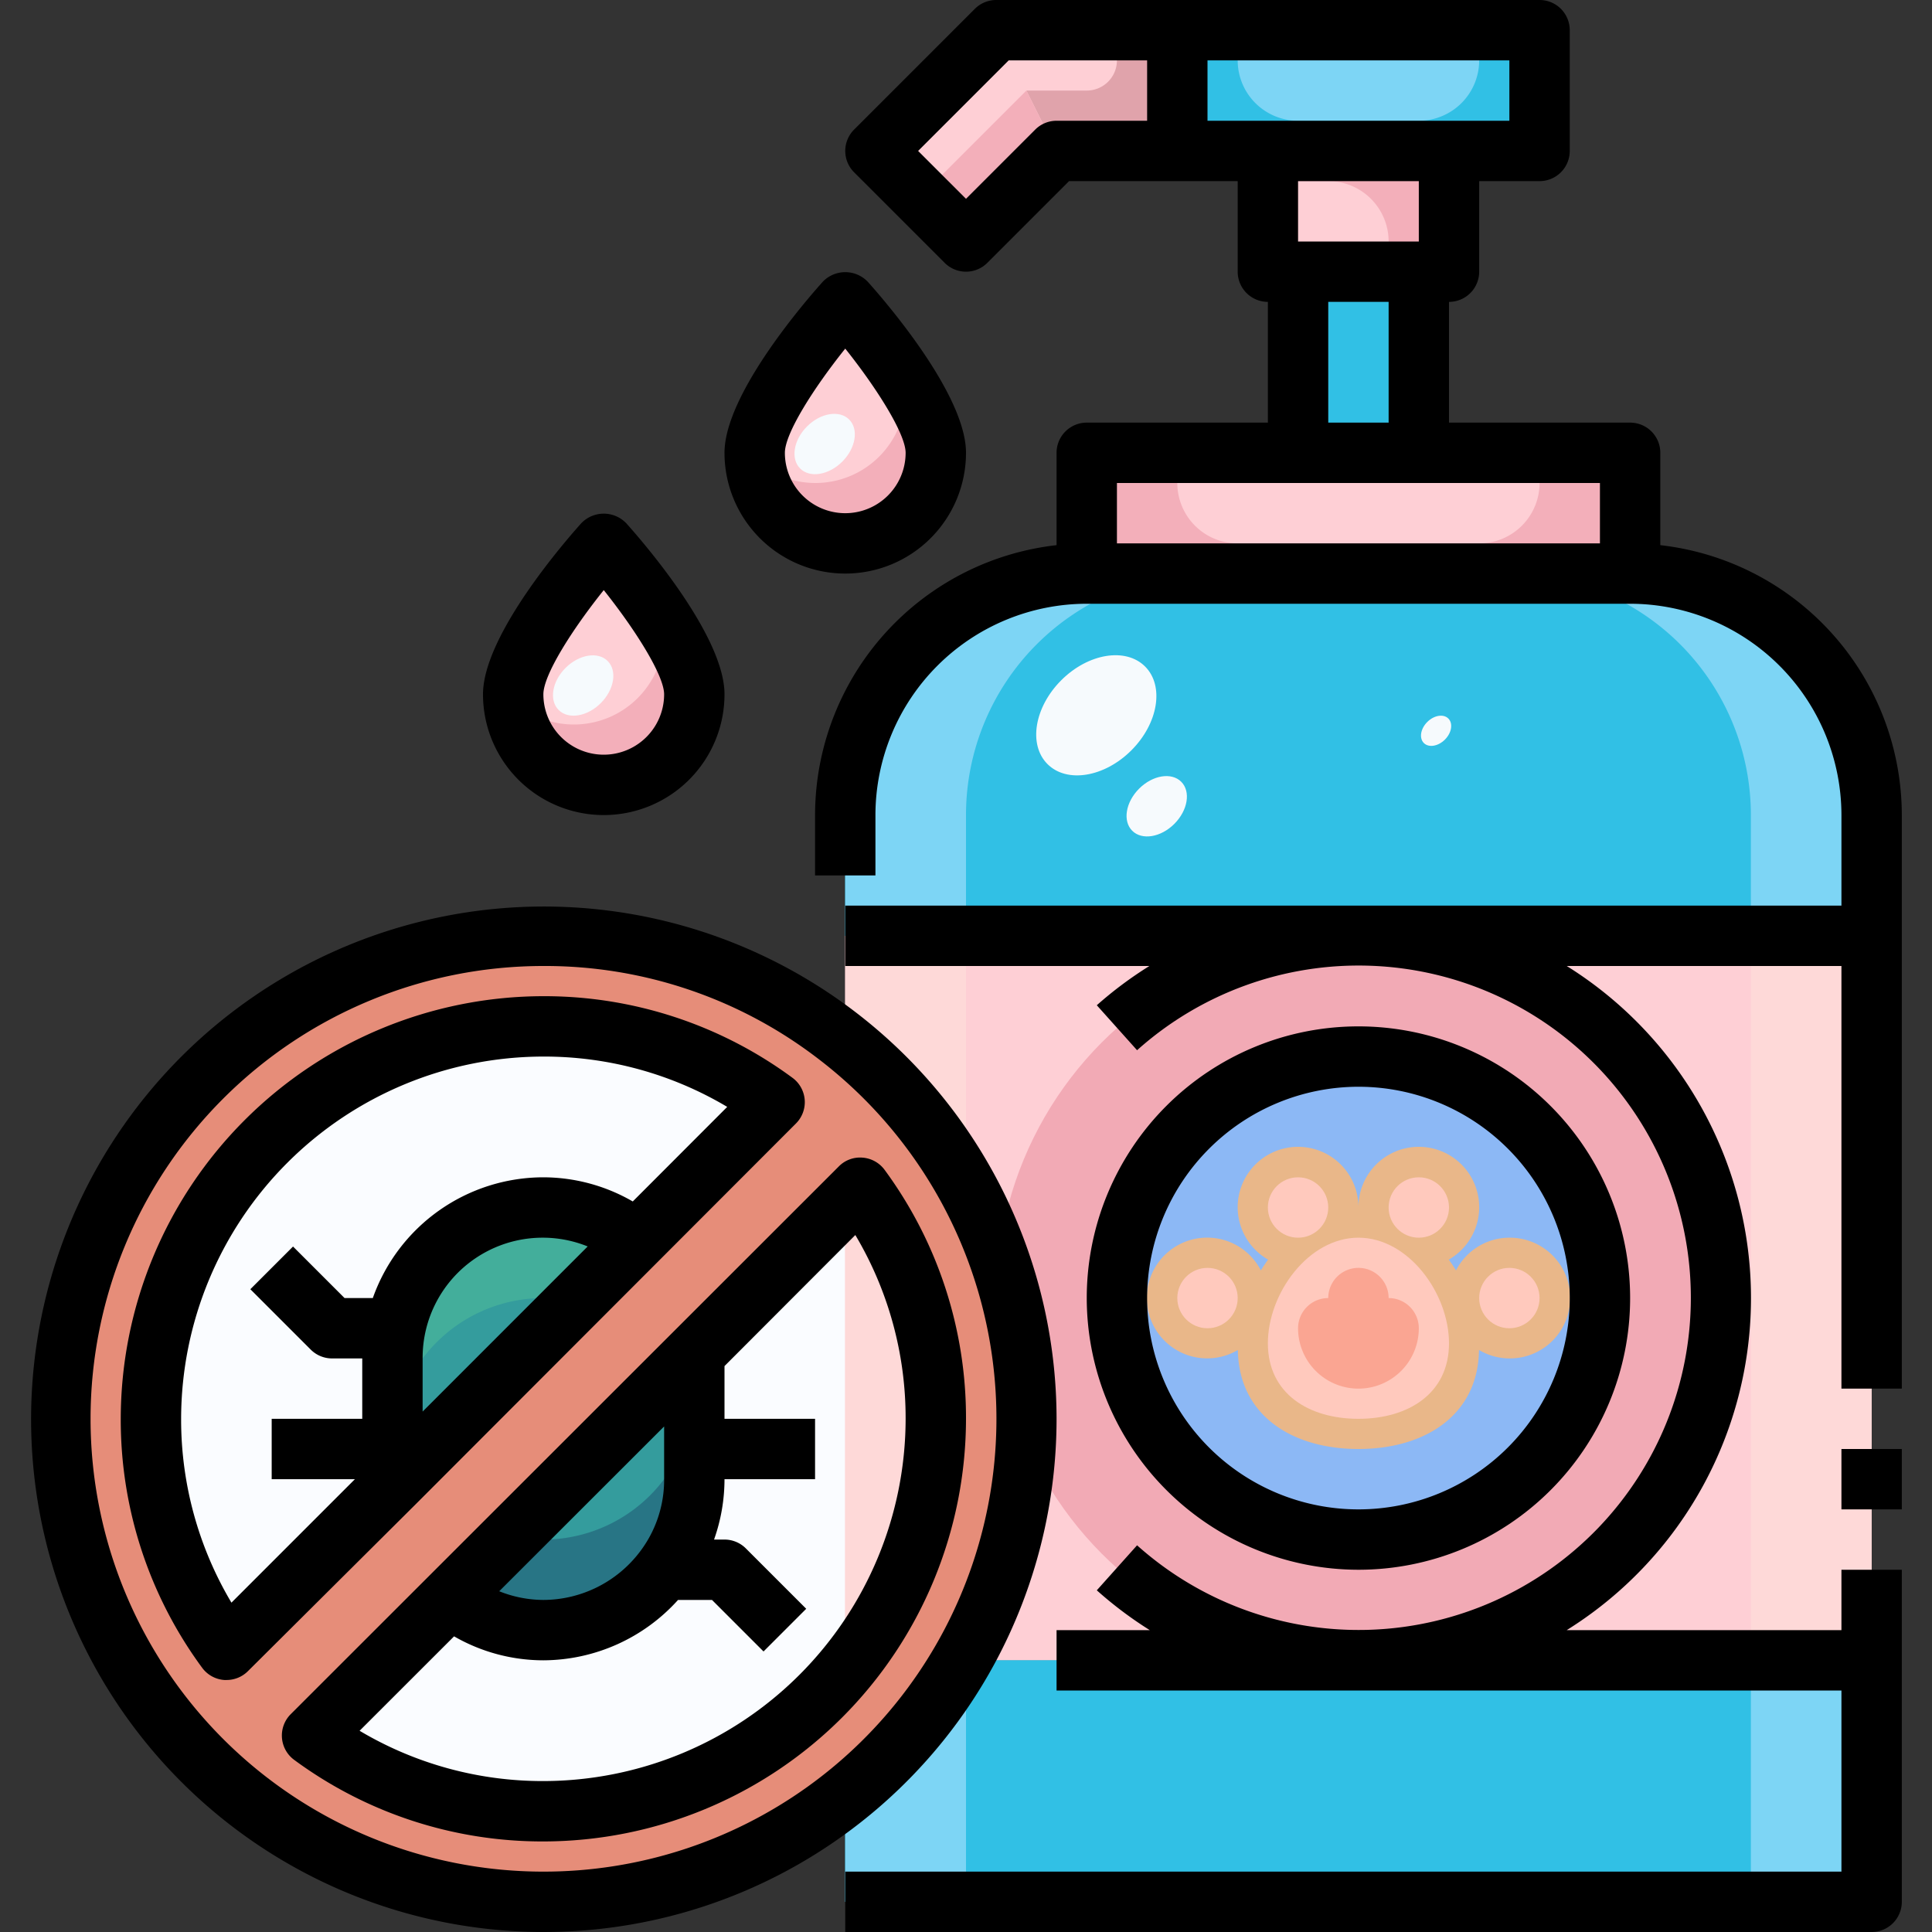 <svg xmlns="http://www.w3.org/2000/svg" viewBox="0 0 64 64"><rect x="0" y="0" width="64" height="64" fill="#333333" stroke="none"/><title>21-anti flea</title><g id="_21-anti_flea" data-name="21-anti flea"><circle cx="18" cy="47" r="13" style="fill:#fafcff"/><rect x="28" y="31" width="34" height="24" style="fill:#fecfd5"/><polygon points="36 15 36 19 54 19 54 15 47 15 43 15 36 15" style="fill:#fecfd5"/><polygon points="29 5 32 8 35 5 39 5 39 1 33 1 29 5" style="fill:#fecfd5"/><polygon points="42 5 42 9 43 9 47 9 48 9 48 5 42 5" style="fill:#fecfd5"/><polygon points="39 1 39 5 42 5 48 5 51 5 51 1 39 1" style="fill:#7dd5f5"/><rect x="43" y="9" width="4" height="6" style="fill:#31c0e5"/><polygon points="28 59 28 63 62 63 62 55 28 55 28 59" style="fill:#31c0e5"/><path d="M28,27v4H62V27a8,8,0,0,0-8-8H36A8,8,0,0,0,28,27Z" style="fill:#31c0e5"/><circle cx="45" cy="43" r="12" style="fill:#e68d79"/><circle cx="45" cy="43" r="8" style="fill:#af7a58"/><path d="M23,49a4.941,4.941,0,0,1-1,3,5,5,0,0,1-7,1l-.08-.08,8-8L23,45v4Z" style="fill:#80dbff"/><path d="M18,40a4.985,4.985,0,0,1,3,1l.09.09-8,8L13,49V45A5,5,0,0,1,18,40Z" style="fill:#80dbff"/><path d="M31,15a3,3,0,0,1-6,0c0-1.66,3-5,3-5S31,13.34,31,15Z" style="fill:#fecfd5"/><path d="M23,23a3,3,0,0,1-6,0c0-1.66,3-5,3-5S23,21.34,23,23Z" style="fill:#fecfd5"/><rect x="13" y="40" width="10" height="14" rx="5" ry="5" style="fill:#349c9d"/><path d="M18,51a5,5,0,0,1-5-5v3a5,5,0,0,0,10,0V46A5,5,0,0,1,18,51Z" style="fill:#287585"/><path d="M18,40a5,5,0,0,0-5,5v3a5,5,0,0,1,10,0V45A5,5,0,0,0,18,40Z" style="fill:#43ae9b"/><rect x="28" y="31" width="34" height="24" style="fill:#fecfd5"/><polygon points="36 15 36 19 54 19 54 15 47 15 43 15 36 15" style="fill:#fecfd5"/><polygon points="29 5 32 8 35 5 39 5 39 1 33 1 29 5" style="fill:#fecfd5"/><polygon points="42 5 42 9 43 9 47 9 48 9 48 5 42 5" style="fill:#fecfd5"/><path d="M17,23a3,3,0,0,0,6,0c0-1.66-3-5-3-5S17,21.34,17,23Z" style="fill:#fecfd5"/><path d="M25,15a3,3,0,0,0,6,0c0-1.66-3-5-3-5S25,13.34,25,15Z" style="fill:#fecfd5"/><polygon points="39 1 39 5 42 5 48 5 51 5 51 1 39 1" style="fill:#7dd5f5"/><polygon points="28 59 28 63 62 63 62 55 28 55 28 59" style="fill:#31c0e5"/><path d="M28,27v4H62V27a8,8,0,0,0-8-8H36A8,8,0,0,0,28,27Z" style="fill:#31c0e5"/><circle cx="45" cy="43" r="12" style="fill:#f2aab5"/><circle cx="45" cy="43" r="8" style="fill:#8cb8f5"/><path d="M44,15h2V11a1,1,0,0,0-1-1h0a1,1,0,0,0-1,1Z" style="fill:#7dd5f5"/><rect x="43" y="9" width="4" height="6" style="fill:#31c0e5"/><path d="M30,13a2.081,2.081,0,0,0-.082-.513A5.519,5.519,0,0,1,31,15a2.993,2.993,0,0,1-5.976.244A2.989,2.989,0,0,0,30,13Z" style="fill:#f3afba"/><path d="M22,21a2.081,2.081,0,0,0-.082-.513A5.519,5.519,0,0,1,23,23a2.993,2.993,0,0,1-5.976.244A2.989,2.989,0,0,0,22,21Z" style="fill:#f3afba"/><rect x="58" y="31" width="4" height="24" style="fill:#fed9d8"/><rect x="28" y="31" width="4" height="24" style="fill:#fed9d8"/><rect x="58" y="55" width="4" height="8" style="fill:#7dd5f5"/><rect x="28" y="55" width="4" height="8" style="fill:#7dd5f5"/><path d="M32,27v4H28V27a8,8,0,0,1,8-8h4A8,8,0,0,0,32,27Z" style="fill:#7dd5f5"/><path d="M58,27a8,8,0,0,0-8-8h4a8,8,0,0,1,8,8v4H58Z" style="fill:#7dd5f5"/><path d="M54,15H51v1a2,2,0,0,1-2,2H41a2,2,0,0,1-2-2V15H36v4H54Z" style="fill:#f3afba"/><path d="M46,9V8a2,2,0,0,0-2-2H42V5h6V9Z" style="fill:#f3afba"/><path d="M49,1V2a2,2,0,0,1-2,2H43a2,2,0,0,1-2-2V1H39V5H51V1Z" style="fill:#31c0e5"/><polygon points="33 1 34 3 30.5 6.5 29 5 33 1" style="fill:#fecfd5"/><path d="M36,3a1,1,0,0,0,1-1V1h2V5H35L34,3Z" style="fill:#e0a3ab"/><polygon points="35 5 32 8 30.5 6.5 34 3 35 5" style="fill:#f3afba"/><ellipse cx="36.316" cy="23.695" rx="2.286" ry="1.642" transform="translate(-6.121 32.605) rotate(-44.98)" style="fill:#f6fafd"/><ellipse cx="38.318" cy="26.708" rx="1.148" ry="0.825" transform="translate(-7.665 34.902) rotate(-44.98)" style="fill:#f6fafd"/><ellipse cx="19.318" cy="22.708" rx="1.148" ry="0.825" transform="translate(-10.398 20.301) rotate(-44.98)" style="fill:#f6fafd"/><ellipse cx="27.318" cy="14.708" rx="1.148" ry="0.825" transform="translate(-2.402 23.615) rotate(-44.98)" style="fill:#f6fafd"/><ellipse cx="47.573" cy="24.208" rx="0.574" ry="0.413" transform="translate(-3.19 40.712) rotate(-44.98)" style="fill:#f6fafd"/><path d="M50,41a1.993,1.993,0,0,0-1.768,1.084c-.075-.123-.154-.242-.239-.358A2,2,0,1,0,45,40a2,2,0,1,0-2.993,1.726c-.085.116-.164.235-.239.358a2,2,0,1,0-.762,2.636C41.036,46.892,42.81,48,45,48s3.964-1.108,3.994-3.28A2,2,0,1,0,50,41Z" style="fill:#e9b789"/><circle cx="47" cy="40" r="1" style="fill:#ffc9bd"/><circle cx="43" cy="40" r="1" style="fill:#ffc9bd"/><circle cx="50" cy="43" r="1" style="fill:#ffc9bd"/><circle cx="40" cy="43" r="1" style="fill:#ffc9bd"/><path d="M48,44.5c0,1.657-1.343,2.5-3,2.5s-3-.843-3-2.5S43.343,41,45,41,48,42.843,48,44.5Z" style="fill:#ffc9bd"/><path d="M46,43a1,1,0,0,0-2,0,1,1,0,0,0-1,1,2,2,0,0,0,4,0A1,1,0,0,0,46,43Z" style="fill:#faa592"/><path d="M31,47a12.893,12.893,0,0,0-2.51-7.66l-5.57,5.58-8,8-4.58,4.57A12.986,12.986,0,0,0,31,47ZM18,63a15.984,15.984,0,1,1,14.07-8.37A16,16,0,0,1,18,63Zm7.66-26.49A12.986,12.986,0,0,0,7.51,54.66l5.58-5.57,8-8Z" style="fill:#e68d79"/><path d="M32.949,55.106A17.058,17.058,0,0,0,35,47a16.985,16.985,0,1,0-2.051,8.106ZM18,62a15,15,0,0,1,0-30,14.848,14.848,0,0,1,9.14,3.1h0A15,15,0,0,1,18,62Z"/><path d="M13.8,49.8,26.368,37.216a1,1,0,0,0-.116-1.512A13.842,13.842,0,0,0,18,33,14.015,14.015,0,0,0,4,47a13.846,13.846,0,0,0,2.7,8.252,1,1,0,0,0,.73.4c.025,0,.05,0,.076,0a1,1,0,0,0,.706-.292L13.8,49.8Zm.2-3.04V45a3.977,3.977,0,0,1,5.468-3.71ZM7.667,53.09A11.853,11.853,0,0,1,6,47,12.013,12.013,0,0,1,18,35a11.85,11.85,0,0,1,6.09,1.667L20.961,39.8A5.936,5.936,0,0,0,18,39a6,6,0,0,0-5.65,4h-.936L9.707,41.293,8.293,42.707l2,2A1,1,0,0,0,11,45h1v2H9v2h2.757Z"/><path d="M29.3,38.748a1,1,0,0,0-.731-.4.986.986,0,0,0-.782.291L9.633,56.782A1,1,0,0,0,9.748,58.3,13.842,13.842,0,0,0,18,61,14.015,14.015,0,0,0,32,47,13.846,13.846,0,0,0,29.3,38.748ZM21.2,51.4A4.027,4.027,0,0,1,18,53a3.968,3.968,0,0,1-1.463-.288L22,47.253V49A3.924,3.924,0,0,1,21.2,51.4ZM18,59a11.852,11.852,0,0,1-6.088-1.666l3.13-3.128A5.936,5.936,0,0,0,18,55a6.035,6.035,0,0,0,4.461-2h1.125l1.707,1.707,1.414-1.414-2-2A1,1,0,0,0,24,51h-.346A5.989,5.989,0,0,0,24,49h3V47H24V45.253l4.334-4.341A11.854,11.854,0,0,1,30,47,12.013,12.013,0,0,1,18,59Z"/><path d="M55,18.059V15a1,1,0,0,0-1-1H48V10a1,1,0,0,0,1-1V6h2a1,1,0,0,0,1-1V1a1,1,0,0,0-1-1H33a1,1,0,0,0-.707.293l-4,4a1,1,0,0,0,0,1.414l3,3a1,1,0,0,0,1.414,0L35.414,6H41V9a1,1,0,0,0,1,1v4H36a1,1,0,0,0-1,1v3.059A9.01,9.01,0,0,0,27,27v2h2V27a7.008,7.008,0,0,1,7-7H54a7.008,7.008,0,0,1,7,7v3H28v2H38.075a12.9,12.9,0,0,0-1.742,1.3l1.334,1.49a11.005,11.005,0,1,1,0,16.4l-1.334,1.491A13,13,0,0,0,38.087,54H35v2H61v6H28v2H62a1,1,0,0,0,1-1V52H61v2H51.9a12.964,12.964,0,0,0,0-22H61V46h2V27A9.01,9.01,0,0,0,55,18.059ZM35,4a1,1,0,0,0-.707.293L32,6.586,30.414,5l3-3H38V4Zm5-2H50V4H40Zm7,4V8H43V6Zm-3,4h2v4H44Zm9,6v2H37V16Z"/><rect x="61" y="48" width="2" height="2"/><path d="M45,52a9,9,0,1,0-9-9A9.01,9.01,0,0,0,45,52Zm0-16a7,7,0,1,1-7,7A7.008,7.008,0,0,1,45,36Z"/><path d="M28,19a4,4,0,0,0,4-4c0-1.944-2.712-5.062-3.256-5.668a1.033,1.033,0,0,0-1.488,0C26.712,9.938,24,13.056,24,15A4,4,0,0,0,28,19Zm0-7.452c1.062,1.332,2,2.831,2,3.452a2,2,0,0,1-4,0C26,14.361,26.939,12.873,28,11.548Z"/><path d="M20,27a4,4,0,0,0,4-4c0-1.944-2.712-5.062-3.256-5.668a1.033,1.033,0,0,0-1.488,0C18.712,17.938,16,21.056,16,23A4,4,0,0,0,20,27Zm0-7.452c1.062,1.332,2,2.831,2,3.452a2,2,0,0,1-4,0C18,22.361,18.939,20.873,20,19.548Z"/></g></svg>